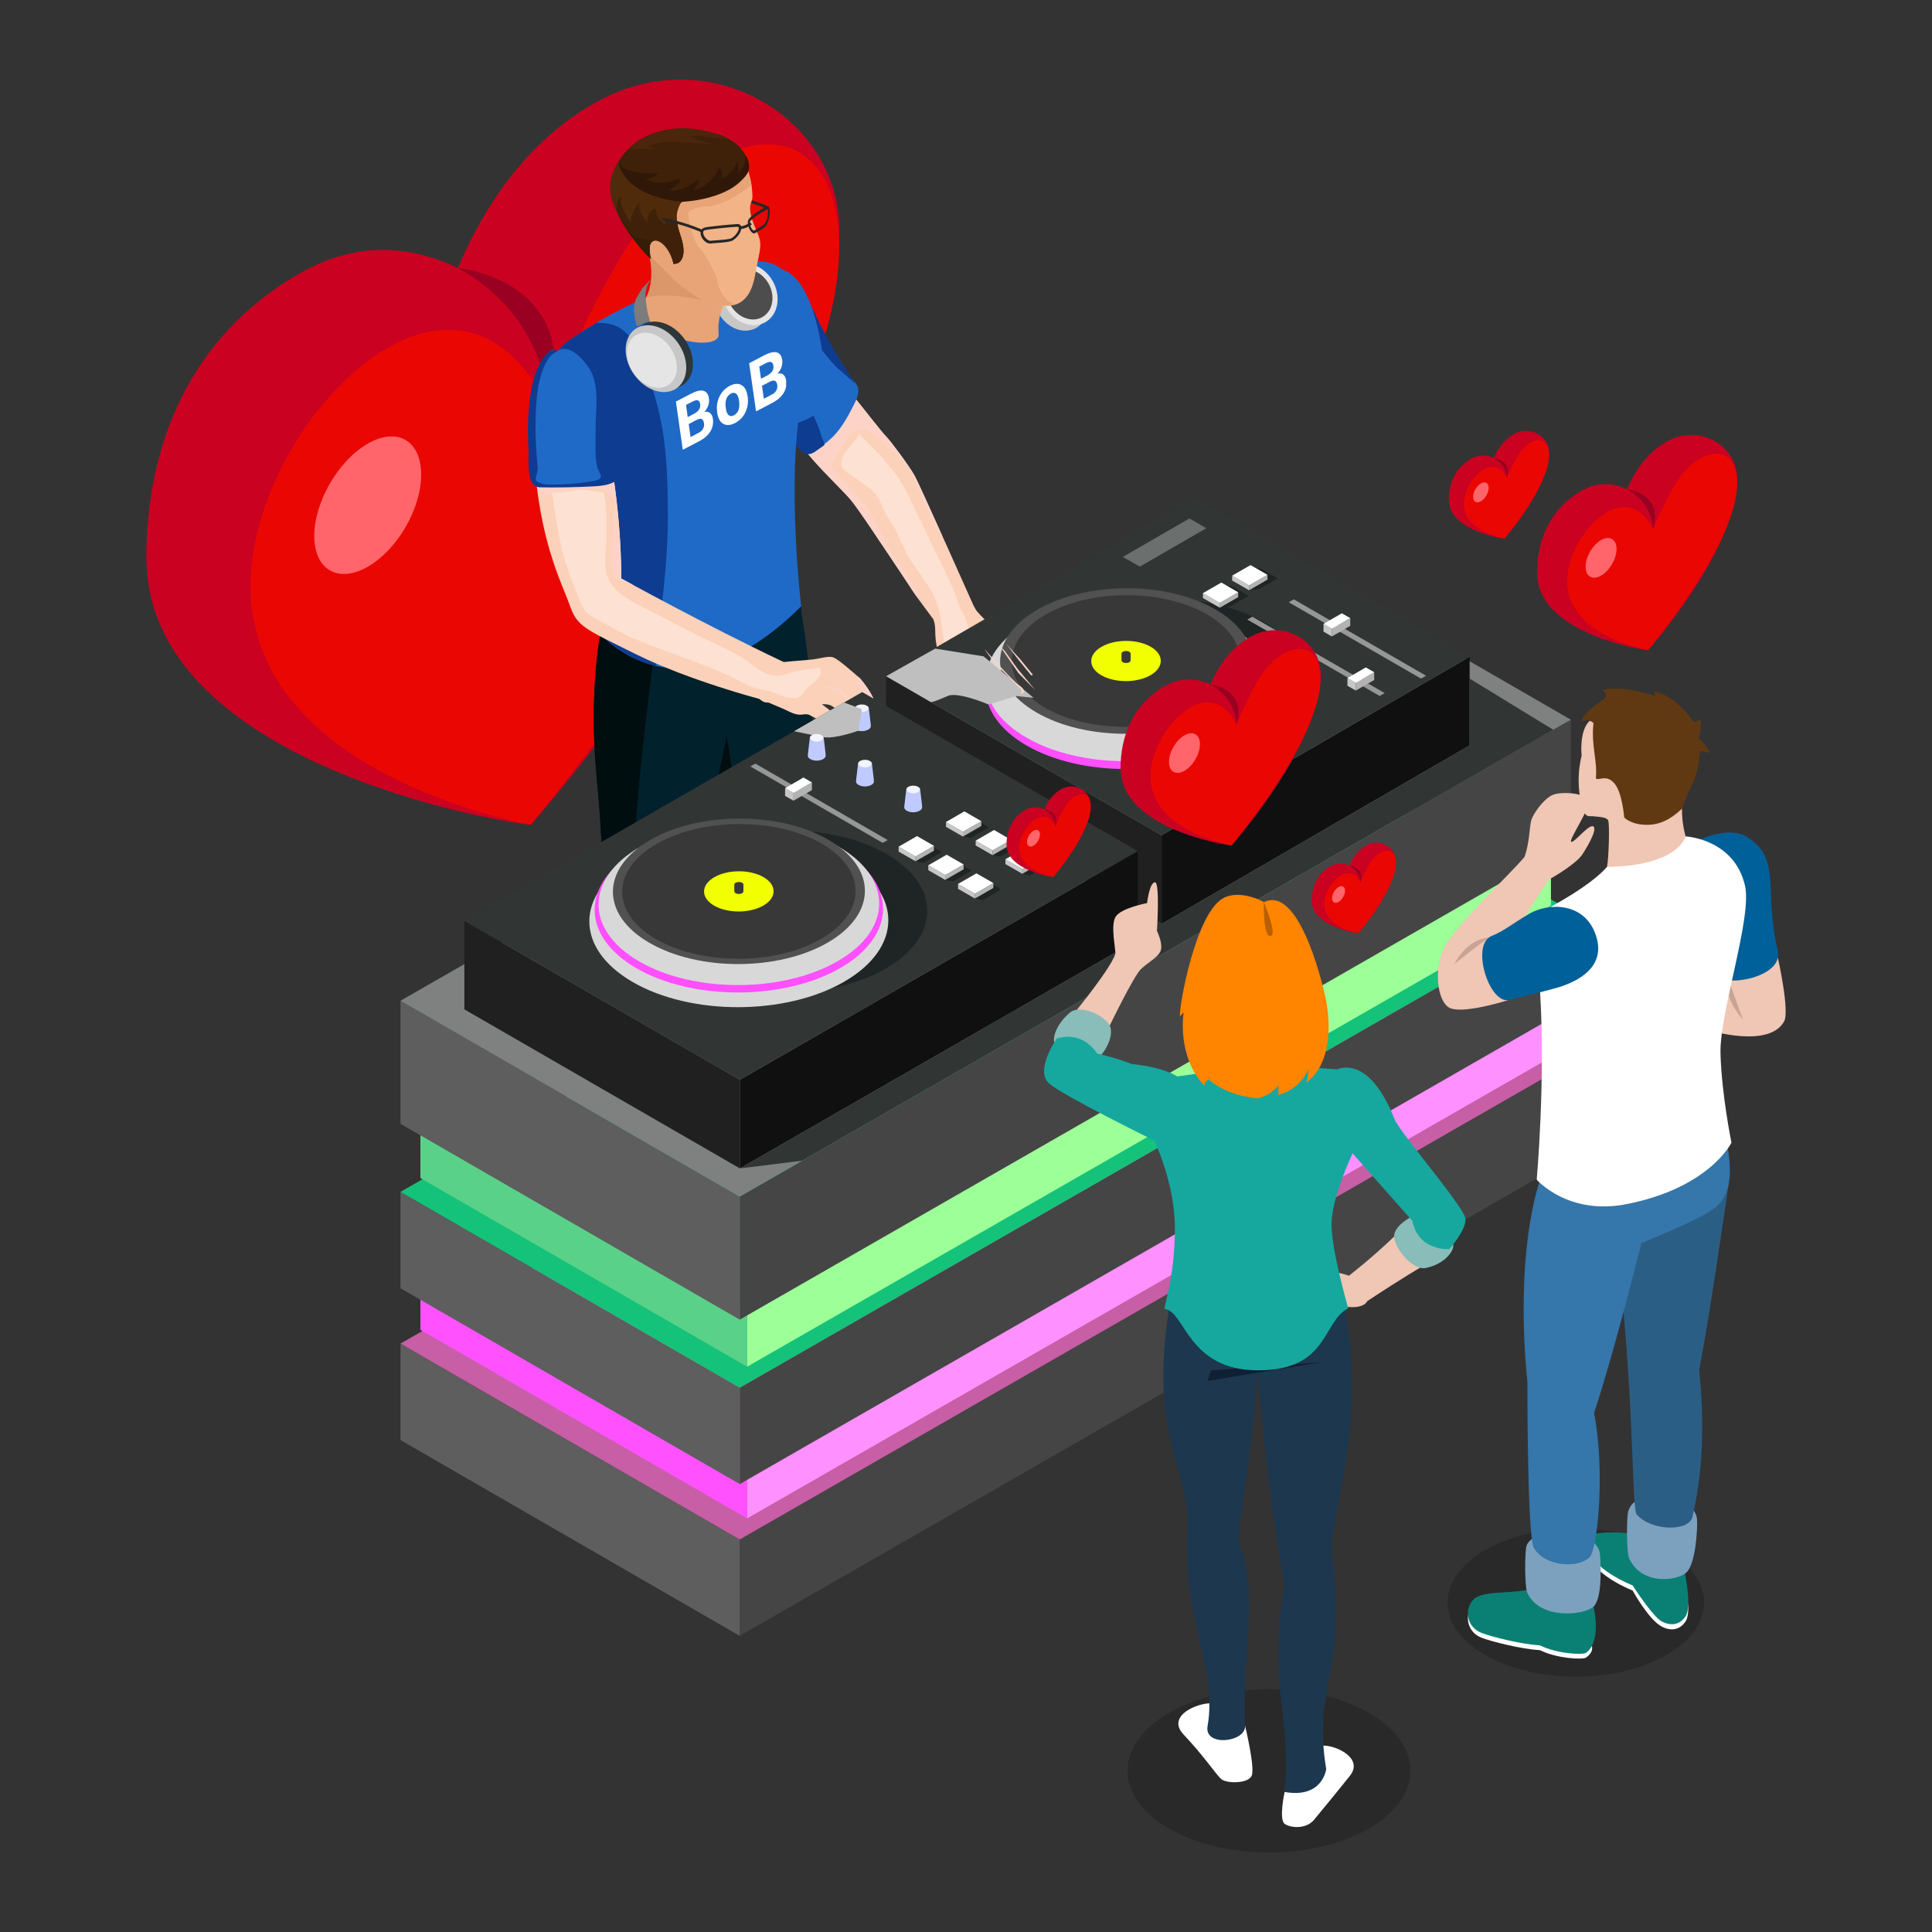 <svg xmlns="http://www.w3.org/2000/svg" xmlns:xlink="http://www.w3.org/1999/xlink" viewBox="0 0 250 250"><rect x="0" y="0" width="250" height="250" fill="#333333" stroke="none"/><defs><clipPath id="clippath"><polygon points="87.48 59.33 87.46 51.95 101.71 43.72 101.73 51.1 87.48 59.33" style="fill: none;"></polygon></clipPath></defs><g style="fill: none; isolation: isolate;"><g id="Layer_1" data-name="Layer 1"><g><g><g><path d="m38.8,35.36c-14.37,8.19-19.86,22.47-19.86,36.76,0,27.29,47.69,34.52,49.77,34.62,2.07-2.5,40.02-45.82,39.9-77.01-.05-14.3-16.39-24.5-30.98-16.77-8.16,4.33-14.39,12.2-18.37,21.72-5.2-2.51-12.47-3.93-20.47.69Z" style="fill: #ca0120;"></path><path d="m50.21,44.99c-9.86,5.68-17.8,19.5-17.8,30.81,0,25.09,37.27,30.98,36.23,30.94-1.04,1.25,40.78-48.4,39.93-75.46-.35-11.32-7.19-15.84-17.05-10.14-6.33,3.66-11.89,10.66-20.59,31.49-5.83-11.81-14.39-11.3-20.72-7.64Z" style="fill: #ea0703;"></path><path d="m70.93,52.63s.18-11.33-11.67-17.96c0,0,16.36,1.59,11.67,17.96Z" style="fill: #990021;"></path></g><path d="m47.57,57.42c-3.82,2.21-6.92,7.57-6.9,11.96.01,4.39,3.13,6.14,6.95,3.94,3.82-2.21,6.9-7.54,6.88-11.93-.01-4.39-3.11-6.18-6.93-3.97Z" style="fill: #ff656b;"></path></g><g><g><path d="m190.35,59.37c-2.08,1.18-2.87,3.25-2.87,5.32,0,3.95,6.9,4.99,7.2,5.01.3-.36,5.79-6.63,5.77-11.14,0-2.07-2.37-3.54-4.48-2.43-1.18.63-2.08,1.76-2.66,3.14-.75-.36-1.8-.57-2.96.1Z" style="fill: #ca0120;"></path><path d="m192,60.76c-1.43.82-2.57,2.82-2.57,4.46,0,3.63,5.39,4.48,5.24,4.47-.15.18,5.9-7,5.78-10.92-.05-1.64-1.04-2.29-2.47-1.47-.92.53-1.72,1.54-2.98,4.56-.84-1.71-2.08-1.63-3-1.11Z" style="fill: #ea0703;"></path><path d="m195,61.87s.03-1.64-1.69-2.6c0,0,2.37.23,1.69,2.6Z" style="fill: #990021;"></path></g><path d="m191.62,62.56c-.55.32-1,1.1-1,1.73,0,.64.45.89,1.01.57.55-.32,1-1.09,1-1.73,0-.64-.45-.89-1-.57Z" style="fill: #ff656b;"></path></g><g><path d="m91.08,147.51s-1.31,5.32,1.52,5.77c2.82.44,3.95-.67,5.89.34,1.94,1.02,10.64,5.19,13.61,3.1,0,0,3.16-1.89,0-4.32-2.29-1.76-6.06-3.34-10.46-4.9h-10.55Z" style="fill: #31393d;"></path><path d="m92.59,153.28c2.82.44,3.95-.67,5.89.34,1.94,1.02,10.64,5.19,13.61,3.1,0,0,1.25-.75,1.39-1.91-2.57,3.28-8.83.17-11.35-1.3-2.66-1.56-4.9-1.53-7.99-1.53-1.82,0-2.83-1.05-3.36-1.91,0,1.43.35,2.98,1.81,3.21Z" style="fill: #262d30;"></path><path d="m112.09,152.41c-2.29-1.76-6.06-3.34-10.46-4.9h-3.46l-3.64,1.44s5.22,1.15,7.6,2.56c2.16,1.29,8.98,4.43,11.25,2.47-.17-.48-.56-1.01-1.29-1.57Z" style="fill: #3a4347;"></path><path d="m77.24,152.84s-.6,5.39.79,6.85c0,0,.6.68.6,2.28s2.27,8.51,8.33,7.1c0,0,4.53-.98,1.02-7.56-3.52-6.58-3.07-7.23-3.07-7.23l-7.67-1.44Z" style="fill: #31393d;"></path><path d="m78.03,159.69s.6.68.6,2.28,2.27,8.51,8.33,7.1c0,0,1.9-.41,2.28-2.48-5.11,4.19-8.86-1.5-9.31-2.71-.47-1.27-.07-3.42-1.37-4.72-1.03-1.03-1.34-3.84-1.42-4.95-.08,1.7-.05,4.5.89,5.48Z" style="fill: #262d30;"></path><path d="m84.91,154.27l-.93-.17-5.13,1.56s-.47,1.62.97,3.05c1.43,1.44,1.82,2.36,2.33,4.4.48,1.92,5.26,5.45,6.89.95-.21-.74-.55-1.58-1.06-2.55-3.52-6.58-3.07-7.23-3.07-7.23Z" style="fill: #3a4347;"></path><path d="m103.18,76.64s3.72,15.73,1.09,34.65c0,0-.55,8.88-2.64,16.59,0,0-1.11,13.68,0,19.64,0,0-2.08,4.37-10.55,0,0,0-1.94-19.34.97-28.88,0,0-2.52-28.22-1.61-36.34,0,0,7.28.06,12.74-5.66Z" style="fill: #01212d;"></path><path d="m91.08,147.51c1.3.67,2.44,1.13,3.46,1.44.07-8.2.31-22.99,1.14-30.43,1.15-10.27-2.55-28.25-2.55-28.25l-2.85-.59c.22,11.4,1.78,28.96,1.78,28.96-2.92,9.53-.97,28.88-.97,28.88Z" style="fill: #000e10;"></path><path d="m77.87,81.02s-1.78,7.87-.67,19.5c0,0,1.5,13.97.4,22.26-1.09,8.29-2.1,24.01,0,31.57,0,0,2.93,5.82,7.51,1.02,0,0,3.05-28.81,4.44-35.06.98-4.42,2.45-16.83,4.98-27.03.22-.9,1.17-2.38,1.8-3,6.28-6.28,7.6-9.4,7.34-11.83,0,0-14.14,6.21-25.8,2.57Z" style="fill: #01212d;"></path><path d="m77.19,100.52s1.5,13.97.4,22.26c-1.09,8.29-2.1,24.01,0,31.57,0,0,.45.88,1.26,1.67-.02-2.08.08-4.41.43-6.57.98-5.97,2.72-26.77,2.72-36.41s2.91-30.34,2.91-30.34l-.28-.57c-2.27-.09-4.56-.43-6.76-1.11,0,0-1.78,7.87-.67,19.5Z" style="fill: #000e10;"></path><g><g><path d="m94.12,25.14c.12.12.23.26.32.41.59.12,1.17.26,1.75.42,1.05.28,2.08.64,3.08,1.06l.14-.32c-1.01-.43-2.06-.79-3.12-1.08-.71-.2-1.44-.36-2.16-.49Z" style="fill: #262626;"></path><g><path d="m105.78,41.52s3.1,7.81,4.8,9.91c1.7,2.1,3.49,4.45,4.06,5.01.57.57,3.07,3.92,3.75,5.17s7.59,16.76,7.59,16.76c0,0-2.08-.01-3.45.73-1.36.74-1.82.95-1.82.95l-2.38-3.22s-6.86-10.47-8.22-12.11c-1.36-1.65-5.92-5.77-6.77-7.82-.85-2.04-1.48-14.42-1.08-15.38.4-.97,3.51,0,3.51,0Z" style="fill: #fcd1b9;"></path><path d="m103.34,56.9c-.26-.63-.51-2.27-.7-4.24.96-1.28,2.05-2.45,3.34-3.38.63-.46,1.59-1.07,2.55-1.43.72,1.5,1.46,2.87,2.04,3.59,1.7,2.1,3.49,4.45,4.06,5.01s3.07,3.92,3.75,5.17c.31.57,1.9,4.07,3.55,7.73-1.26-1.66-2.04-3.67-2.86-5.58-.52-1.21-1.04-2.72-1.92-3.72-.95-1.08-2.15-2.08-3.2-3.1-1.04-1.02-2.41-2.06-3.65-.92-1.07.98-1.9,2.5-2.52,3.8-.08.17-.16.36-.14.55.03.2.17.37.31.52,1.3,1.46,2.6,2.91,3.9,4.37,1.57,1.76,2.26,4.35,3.54,6.33,1.25,1.94,2.95,3.69,3.54,5.93-1.7-2.5-3.41-4.97-5.1-7.49-1.2-1.79-2.35-3.67-3.72-5.33-1.36-1.65-5.92-5.77-6.77-7.82Z" style="fill: #fdd3c7; mix-blend-mode: multiply;"></path><path d="m105.53,41.42c.84,1.45,1.7,2.89,2.58,4.31.65,1.04,1.3,2.08,2,3.09.25.36.69.78.86,1.18.31.77-.16,1.74-.5,2.42-.67,1.31-1.37,2.63-2.35,3.73-.88.99-1.99,1.79-3.21,2.32-.92.4-1.46-1.46-1.74-2.13-.83-1.98-1.43-13.97-1.05-14.91.39-.94,3.4,0,3.4,0Z" style="fill: #1f6ac7;"></path><path d="m102.95,57.52c.28.33.54.68.88.96.15.12.37.17.54.24.2.08.42.05.63-.03.37-.13.68-.39,1-.62.1-.08.72-.46.7-.56-.09-.43-.34-.78-.45-1.19-.37-1.44-1.19-2.82-1.67-4.25-.36-1.08-.69-2.18-.81-3.32-.06-.56-.07-1.13,0-1.69.02-.2.09-.39.1-.58,0-.26-.07-.49,0-.75.04-.14.11-.26.18-.39.26-.48.53-.96.79-1.43.72.47,1.28,1.14,1.84,1.8.6.72,1.13,1.43,1.84,2.05.31.28.64.55.96.83.18.16.36.32.53.48.07.06.45.33.45.4.06.05.12.11.2.1-.08,0-.51-.74-.57-.84-.2-.29-.4-.59-.59-.88-.4-.6-.79-1.21-1.16-1.84-.58-.97-1.08-1.98-1.64-2.96-.47-.83-.9-1.69-1.29-2.57-.06-.14-.13-.27-.22-.4-.34-.54-.87-1.02-1.37-1.36-.19-.13-.41-.25-.64-.26-.44-.02-.8.34-1.06.71-.74,1.06-1.05,2.29-1.32,3.53-.23,1.05-.67,1.61-1.15,2.53-1.14,2.2-1.01,5.18-.08,7.42.76,1.83,2.08,3.37,3.37,4.88Z" style="fill: #0e3c91;"></path><path d="m97.84,42.2l-.03.12c-.1.4-.2.81-.24,1.22-.03.42.01.83.05,1.25.04.36,0,.84.19,1.15.17.27.57.54.82.74.64.51,1.37.93,2.17,1.12.65.15,1.36.07,1.93-.26.45-.26.87-.61,1.31-.89.46-.29.71-.82.96-1.28.26-.49.46-1.05.34-1.6-.08-.38-.3-.72-.56-1.01-.79-.91-1.95-1.48-3.15-1.55-1.02-.06-1.98-.51-3.01-.45-.15,0-.31.04-.41.14-.07.08-.1.19-.13.3-.09.34-.17.67-.26,1.01Z" style="fill: #d65900;"></path><path d="m120.72,80.05s.3.47.3,1.63.21,2.61.81,3.73c.61,1.12,1.5,1.32,1.65,2.06.15.74.4,1.1.61,1.15.21.06,1.31.13,1.44-.83.13-.97-.34-1.65-.42-1.74-.08-.09-.25-.64-.25-.64,0,0,1.59,1.15,2.18,1.84.59.68,1.93,1.4,2.74,1.95.81.55,1.44.85,1.7.87.26.02.66-.21.66-.21,0,0,.95.64,1.59.45.64-.19.23-1,.23-1l-.13-.23s.78-.04.47-.68c-.3-.64-.85-.98-.85-.98,0,0,.79-.13-.04-1.06-.83-.93-1.84-2.35-2.86-3.33-1.02-.98-3.94-3.43-4.35-4.26-.42-.83-.85-1.29-3.01-1.17-2.16.11-2.48,2.46-2.48,2.46Z" style="fill: #fcd1b9;"></path><path d="m121.59,79.33c-.43-2.37-2-4.29-3.35-6.21-1.41-2-1.97-4.31-3.37-6.22-.65-.89-.83-2.03-1.51-2.9-.37-.48-.87-.84-1.36-1.2l-2.38-1.71c-.36-.26-.76-.58-.77-1.03-.06-1.56,1.74-2.58,2.31-3.92,1.83,1.85,3.91,3.85,5.34,6.09.28.44.54.89.76,1.35,1.59,3.29,3.19,6.58,4.78,9.86.64,1.31,1.27,2.63,1.76,4,.18.52.32,1.09.59,1.58.23.41.47.68.62,1.15.39,1.19.61,2.42,1.02,3.59.08.22-1-.07-1.12-.17-.44-.37-.77-.95-1.21-1.35-.13.11-.11.32-.08.49.19,1.08.39,2.15.57,3.23-.19.04-.38-.06-.53-.18-.67-.51-1.05-1.31-1.29-2.11-.45-1.44-.51-2.91-.78-4.37Z" style="fill: #fde1d2;"></path><path d="m99.33,34.71s-9.1-.72-1.17,20.37c0,0,5.16,1.08,8.81-2.66,0,0-.14-18.9-7.63-17.71Z" style="fill: #1f6ac7;"></path><path d="m73.56,44.11c-2.43,1.73-4.09,5.54-.55,13.31,3.54,7.77,7.36,13.12,4.63,24.57,0,0,10.26,12.22,26.03-3.54,0,0-1.91-16.08,0-26.3,0,0,3.13-19.49-6.27-18.26,0,0-13.13,2.59-23.84,10.22Z" style="fill: #1f6ac7;"></path><path d="m73.01,57.42c3.54,7.77,7.36,13.12,4.63,24.57,0,0,2.63,3.13,7.26,4.18,0-3.22,1.52-11.62,1.52-19.19,0-9.27-.58-13.75-3.66-21.12-1.49-3.57-3.33-4.1-5.56-4.1-1.23.73-2.46,1.51-3.65,2.36-2.43,1.73-4.09,5.54-.55,13.31Z" style="fill: #0e3c91;"></path><g><path d="m92.46,38.89c.26,2.12,2.03,3.86,3.94,3.9,1.91.03,3.25-1.66,2.98-3.78-.26-2.12-2.03-3.86-3.94-3.9-1.91-.03-3.25,1.66-2.98,3.78Z" style="fill: #c7c7c7;"></path><path d="m93.39,38.03c.28,2.2,2.11,4.02,4.1,4.05,1.99.03,3.38-1.73,3.1-3.93-.28-2.2-2.11-4.02-4.1-4.05-1.99-.03-3.38,1.73-3.1,3.93Z" style="fill: #e5e5e5;"></path><path d="m94.06,38.04c.22,1.8,1.72,3.27,3.34,3.3,1.62.03,2.75-1.41,2.53-3.2-.22-1.8-1.72-3.27-3.34-3.3-1.62-.03-2.75,1.41-2.53,3.2Z" style="fill: #4d4d4d;"></path></g><g><path d="m94.44,37.92s-1.74,2.47-1.45,5.27c.29,2.77-11.55.28-9.39-4.67.76-1.73,2.12-1.81-.59-8.87l11.43,8.26Z" style="fill: #e8a476;"></path><path d="m93.07,39.32s-6.45-1.76-9.47-.79c0,0,1.27-2.11.34-5.76,0,0-3.65-3.21-2.87-8.96,0,0,.53-5.17,5.66-5.78,0,0-7.26,11.98,6.33,21.29Z" style="fill: #db9669;"></path><path d="m97.35,25.54c.02.81-.93.99.5,4.21.88,1.99.55,2.04-.09,5.58-.36,2.01-1.27,6.28-7.54,3.11,0,0-6.18-4.42-8.03-8.28-1.86-3.86-1.77-7.73,1.32-10.94,0,0,13.62-5.47,13.86,6.31Z" style="fill: #f2b387;"></path><path d="m97.23,23.96s-2.78,2.26-5.26,2.73c0,0-2.92,0-2.92,1.08,0,.47.62,3.47,1.42,4.26.79.79,2.34,3.7,2.34,4.26s.92,3.08,2.45,3.08c0,0-3.83,1.6-9.45-4.64,0,0-4.57-4.56-4.57-5.48s5.66-4.14,7.23-4.81c1.57-.67,8.09-3.21,8.09-3.21,0,0,.61,2.22.68,2.72Z" style="fill: #e8a476; fill-rule: evenodd;"></path><path d="m96.9,21.59c.16,2.19-4.72,3.58-7.95,4.26-1.21.26-2.04,1.29-.86,4.72,1.18,3.44-.84,3.94-.99,3.32-.68-2.8-3.72-4.93-2.88-.41,0,0-6.81-6.31-4.75-11.4,1.35-3.33,5.39-7,13.41-4.71,1.4.4,3.83,1.73,4.01,4.22Z" style="fill: #3f210a;"></path><path d="m88.09,30.57c1.18,3.62-.94,3.62-.94,3.62-.67-3.3-3.84-4.48-2.94-.7,0,0-6.81-6.31-4.75-11.4.61-1.51,1.78-3.08,3.62-4.14-3.98,7.46,3.22,6.86,5.08,8.18-.72.52-.93,1.82-.08,4.45Z" style="fill: #3f210a;"></path><path d="m87.61,28.77s-1.5-1.21-1.5.34c0,0-1.24-.68-1.24-2.14,0,0-1.1.17-1.1,1.71,0,0-1.37-1.17-.99-2.52,0,0-1.18,1.24-1.18,2.61,0,0-1.59-2.05-1.24-3.38,0,0-.59.1-.59,1.86,0,0-2.03-3.13.28-6.31,0,0,.04,4.03,8.12,5.19,0,0-.87,1.37-.56,2.65Z" style="fill: #4f2b0c;"></path><path d="m84.87,31.14s-2.99.04-3.92-1.64c0,0,2.36,3.41,3.27,3.98,0,0-.76-2.35.65-2.35Z" style="fill: #361d07;"></path><path d="m80.05,20.93s.23,4.31,8.12,5.19c0,0,6.64-.18,8.64-3.93,0,0,.42-1.03-.33-2.08,0,0,.01,1.78-1.1,2.28,0,0,.42-1.05,0-1.47,0,0-.62,1.65-2.02,2.19,0,0,.37-.76-.29-1.42,0,0-.84,2.35-3.4,2.95,0,0,.8-.72.8-1.54,0,0-2.16,1.94-3.86,1.49,0,0,1.38-.67,1.38-1.49,0,0-2.79,1.22-4.44,0,0,0,.83.11,1.66-.71,0,0-4.33.46-5.16-1.47Z" style="fill: #301808;"></path><path d="m81.23,19.4s4.72-5.3,13.2-1.35c0,0-3.54-.48-4.75-.48s.97.7,2.09.97c1.13.26-3.3-.19-4.8-.19s-4.14.51-2.29.79c1.86.28-3.14-.06-3.46.26Z" style="fill: #4c260c;"></path></g><path d="m71.45,45.23s4.79,2.15,6.91,11.16c2.12,9.01,2.04,18.47,2.04,18.47,0,0,10.86,6,20.91,10.76,1.09.51.28,3.53-.88,4.73s-2.13.1-2.13.1c0,0-9.13-2.39-16.02-5.8-6.89-3.41-7.59-3.58-8.6-6.45-1.01-2.86-4.01-8.34-4.62-19.85-.61-11.51,2.39-13.12,2.39-13.12Z" style="fill: #fcd1b9;"></path><path d="m74.73,54.81c1.18.01,2.37.27,3.43.78.07.26.14.53.2.8,2.12,9.01,2.04,18.47,2.04,18.47,0,0,.57.31,1.56.85-.6-.21-1.2-.43-1.8-.64-.18-.06-.37-.13-.5-.28-.12-.14-.18-.32-.22-.5-.51-2.07-.24-4.42-.07-6.52.11-1.44.68-3.46-1.01-4.22-1.32-.6-3.22-.25-4.53.22-.38.14-.74.3-1.13.38-1.08.21-2.17-.27-3.16-.75-.2-1.54-.36-3.22-.45-5.05-.04-.76-.06-1.47-.07-2.14.05-.02.1-.05.16-.07,1.77-.78,3.66-1.36,5.58-1.34Z" style="fill: #fdd3c7; mix-blend-mode: multiply;"></path><path d="m71.45,45.23s5.79.67,7.91,9.68c.36,1.53.66,3.07.91,4.63.25,1.55.31,2.5-1.4,3.08-.69.23-1.42.28-2.15.32-2.28.12-4.56.16-6.84.12-1.88-.03-1.43-3.59-1.5-4.88-.61-11.51,3.06-12.94,3.06-12.94Z" style="fill: #0e3c91;"></path><path d="m98.31,90.45s2.84,1.14,3.83,1.64c.99.49,1.5.4,1.88.35.38-.06.67.05.67.05l2.31,1.22s.7.38,1.14.11c.45-.26.63-.46.63-.46,0,0,.1-.43-.18-.57-.28-.14-2.23-1.66-2.23-1.66,0,0,.88-.08,1.34.26.45.34,1.17.68,1.23.92.05.23-.02.37.31.33.33-.05.74-.35.95-.71l.21-.35s.34.06.68.14c.31.05.63.12.71.14.19.03.75.03.75.03,0,0,.68.14.67-.78-.02-.89-1.48-2.88-2.04-3.43-.03-.03-.05-.05-.07-.06-.51-.44-2.59-2.31-3.27-2.55-.68-.25-1.74.2-3.03.3-1.29.1-3.46.3-3.46.3,0,0-6.32,2.17-3.01,4.83Z" style="fill: #fcd1b9;"></path><path d="m105.71,88.73s2.46.47,2.8.69c.34.22,1.87,2.12,1.87,2.12l.68.13-.51-.68s-1.95-1.97-2.17-1.95c-.22.02-2.13-.34-2.68-.32Z" style="fill: #fdd3c7; mix-blend-mode: multiply;"></path><path d="m111.55,89.42c.21.64.5,1.3.33,1.53-.17.23-1.15.29-1.15.29l.34.45c.31.05.63.12.71.14.19.03.75.03.75.03,0,0,.68.14.67-.78-.02-.89-1.48-2.88-2.04-3.43-.1.04-.14.06-.09.07.22.06,0,.59,0,.59,0,0-2.48-1.15-3.1-1.15,0,.03,2.43.93,2.64,1.08.21.15.74.56.94,1.2Z" style="fill: #fdd3c7; mix-blend-mode: multiply;"></path><path d="m89.67,47.09c0,2.3-1.76,3.66-3.92,3.02-2.17-.64-3.92-3.02-3.92-5.32s1.76-3.66,3.92-3.02c2.17.64,3.92,3.02,3.92,5.32Z" style="fill: #2d3638;"></path><path d="m88.8,47.56c0,2.3-1.76,3.66-3.92,3.02-2.17-.63-3.92-3.02-3.92-5.32,0-2.3,1.76-3.66,3.92-3.02,2.17.63,3.92,3.02,3.92,5.32Z" style="fill: #c7c7c7;"></path><path d="m87.59,47.56c0,1.89-1.44,3.01-3.23,2.49-1.78-.52-3.23-2.48-3.23-4.38s1.44-3.01,3.23-2.49c1.78.52,3.23,2.48,3.23,4.38Z" style="fill: #e5e5e5;"></path><path d="m84.07,41.47s0,.07-.03.09c-.07.07-.33.1-.43.14-.13.05-.27.1-.4.16-.15.07-.63.41-.8.31-.08-.05-.11-.4-.14-.49-.18-.75-.33-1.53-.18-2.3.07-.38.18-.71.38-1.03.21-.34.42-.69.64-1.02.07-.1.15-.19.24-.28.18-.19.35-.37.53-.56.12-.13.34-.28.4-.45-.1.31-.36.53-.49.83-.05.13-.09.26-.12.39-.12.47-.2.9-.13,1.38.07.52.13,1.03.22,1.55.05.25.1.49.17.74.05.18.15.34.14.53Z" style="fill: #7c7c7c;"></path><path d="m76.23,47.65c1.47,2.24.8,5.56.84,8.12.02,1.5-.13,3.26.22,4.72.08.32.54.92.45,1.24-.13.48-1.06.51-1.47.59-1.43.27-2.89.33-4.34.38-.84.03-1.73.05-2.44-.4-.05-.03-.11-.07-.14-.13-.12-.25.21-1.07.22-1.39.02-.62-.1-1.29-.14-1.91-.08-1.27-.14-2.55-.13-3.83.02-2.69.15-6.24,1.63-8.59.31-.5.82-.83,1.34-1.11,1.52-.83,3.24,1.22,3.95,2.3Z" style="fill: #1f6ac7;"></path><path d="m78.83,75.11c1.06,2.02,3.69,3.12,5.61,4.1,2.52,1.28,4.99,2.66,7.56,3.83,1.3.6,2.59,1.23,3.84,1.95,1.51.87,3.14,2.72,5,2.45.5-.07.98-.25,1.47-.4,1.11-.33,2.27-.46,3.42-.6.09-.01.18-.02.26.01.16.07.21.27.21.44-.02.51-.36.95-.75,1.28-.38.33-.82.61-1.14,1.01-.21.26-.36.57-.6.79-.36.33-.89.43-1.38.37-.49-.06-.95-.25-1.4-.44-.91-.39-1.88-.58-2.85-.78-.9-.18-1.62-.64-2.45-1.05-2.5-1.25-5.12-2.25-7.74-3.2-1.99-.72-3.98-1.44-5.93-2.27-1.65-.71-3.17-1.66-4.76-2.48-.58-.3-1.17-.63-1.54-1.16-.63-.91-1.03-2.32-1.47-3.35-1.61-3.78-2.23-7.9-2.73-11.96.05.42,3.28-.31,3.62-.31,1,.02,2.02.31,3.05.37.42,2.04.41,3.99.35,6.04-.05,1.81-.49,3.74.35,5.34Z" style="fill: #fde1d2;"></path></g><g><path d="m85.55,28.14c.12.12.23.26.32.41.59.12,1.17.26,1.75.42,1.05.28,2.08.64,3.08,1.06l.14-.32c-1.01-.43-2.06-.79-3.12-1.08-.71-.2-1.44-.36-2.16-.49Z" style="fill: #262626;"></path><path d="m95.82,29.14c-.15-.18-.42-.15-.63-.13-.05,0-.09,0-.14.01-.52.03-1.04.08-1.54.13l-.29.03c-.4.04-1.6.17-1.92.24-.32.07-.53.21-.6.44-.23.67.39,1.42.91,1.61.1.04.2.04.31.04.08,0,.15,0,.22-.02.12-.01.29-.02.49-.04,1.02-.07,1.89-.15,2.19-.34.35-.22.8-.64,1-1.14.05-.13.21-.59,0-.84Zm-.31.74c-.14.34-.46.7-.84.94-.24.15-1.45.24-2.02.28-.2.01-.38.03-.5.04-.14.01-.28.03-.39-.01-.39-.14-.9-.75-.74-1.2.03-.08.13-.14.31-.17h0c.28-.06,1.39-.18,1.88-.23l.29-.03c.52-.05,1.01-.1,1.52-.13.05,0,.1,0,.16-.01.06,0,.13-.01.19-.01.08,0,.15,0,.19.05.07.08.03.31-.04.49Z" style="fill: #262626;"></path><path d="m99.5,26.8c-.13-.2-.31-.09-.42-.02-.02.02-.05.03-.07.04-.28.15-.56.32-.82.49l-.15.09c-.17.11-.33.22-.5.34-.02.01-.75.56-.77.92-.04.75.41,1.45.73,1.54,0,0,0,0,0,0,.12.03.23-.04.31-.09.06-.04.15-.09.25-.15.53-.3,1.01-.59,1.15-.86.2-.4.35-.94.39-1.41.01-.19.03-.66-.11-.88Zm-.13.81c-.04.5-.2.97-.35,1.25-.11.22-.72.56-1.05.75-.11.06-.2.11-.26.15-.06.04-.14.08-.18.07-.19-.05-.54-.57-.51-1.12.04-.11.46-.51.65-.64h0c.16-.12.33-.23.49-.33l.15-.09c.28-.17.54-.34.81-.48.03-.01.06-.03.08-.05.04-.03.12-.07.14-.07h0s.05.27.03.56Z" style="fill: #262626;"></path><path d="m95.79,29.65c.54-.05,1.08-.27,1.5-.61l-.22-.27c-.37.3-.84.49-1.32.53l.03.35Z" style="fill: #262626;"></path></g></g><g style="fill: none; isolation: isolate;"><g style="clip-path: url(#clippath); fill: none;"><g><path d="m90.41,56s-.04.02-.07.04l-.98.52-.24-1.69,1.06-.55c.53-.27.83-.12.92.46.04.25-.01.49-.14.72-.12.2-.3.38-.54.51m-.51-2.52s-.04.02-.06.03l-.86.45-.22-1.57.8-.42c.32-.16.56-.22.72-.18.16.05.27.21.31.49.07.49-.17.89-.7,1.2m-2.44-1.53l.89,6.24,2.17-1.13c.05-.03.1-.05.15-.08.56-.32.98-.71,1.25-1.16.3-.49.41-1.03.33-1.63-.05-.36-.18-.6-.38-.76-.2-.16-.45-.2-.74-.13.23-.24.4-.51.51-.82.1-.3.14-.61.1-.92-.08-.56-.32-.89-.71-1-.39-.11-.93.02-1.61.37l-1.96,1.03" style="fill: #fff;"></path><path d="m95.01,53.72s-.03.02-.04.02c-.28.14-.5.14-.68-.02-.19-.15-.31-.45-.37-.89-.07-.5-.05-.9.07-1.22.11-.3.29-.51.54-.66.01,0,.03-.02.04-.02.27-.14.5-.13.69.02.19.16.31.45.37.89.07.51.05.92-.07,1.22-.11.29-.3.51-.54.65m-.7-3.72c-.35.2-.65.46-.89.78-.27.35-.46.75-.57,1.2-.11.44-.13.89-.06,1.35v.06c.11.74.37,1.23.79,1.46.42.24.93.21,1.53-.1.04-.02.08-.04.12-.07.54-.31.94-.75,1.22-1.33.29-.62.39-1.28.29-1.99l-.05-.31c-.14-.64-.4-1.05-.82-1.25-.41-.2-.89-.15-1.46.14-.04.02-.07.04-.11.06" style="fill: #fff;"></path><path d="m99.91,51.03s-.06.03-.09.05l-.98.52-.24-1.68,1.06-.55c.53-.27.83-.12.92.46.04.25-.01.49-.14.72-.12.2-.29.36-.52.49m-.53-2.5s-.04.02-.06.03l-.86.44-.22-1.57.8-.42c.32-.16.56-.22.72-.18.16.05.27.21.31.49.07.49-.17.89-.7,1.2m-2.44-1.53l.89,6.23,2.17-1.13c.06-.03.12-.06.17-.1.55-.32.96-.7,1.23-1.14.3-.49.41-1.03.33-1.63-.05-.35-.18-.6-.38-.76-.2-.15-.45-.2-.75-.13.24-.24.41-.51.52-.82.1-.31.14-.61.1-.92-.08-.56-.32-.9-.71-1-.39-.11-.93.02-1.61.37l-1.96,1.03" style="fill: #fff;"></path></g></g></g></g><path d="m77.59,149.99s-.19,2.57.53,3.97c.72,1.4.83,3.33,2.35,5.87,1.51,2.54,4.88,4.01,6.62,3.86,1.74-.15,2.91-.49,3.44-1.97.53-1.48-1.32-4.35-1.32-4.35l-2.27-4.47s-.93-5.5-1.43-6.39c-.5-.88-3.08-1.87-4.29-1.75-1.21.11-2.65,1.29-3.03,2.38-.38,1.1-.61,2.84-.61,2.84Z"></path><path d="m98.32,137.01s-.51,3.1-.4,3.86c.11.76-.1.87.19,1.17.29.3,2.15,1.25,3.78,1.59,1.63.34,1.85.85,2.5,1.13,42.36,18.04-63.61,1.63,7.04,4.25,1.02.04,2.23.3,3.1-1.82.87-2.12.72-3.19-.87-4.17-1.59-.98-15.12,2.71-16.07,2.48-.95-.23,7.31-7.74,7.31-7.74l-4.15-2.76-2.43,2.01Z"></path><g><polygon points="95.72 199.21 95.72 211.67 203.27 149.96 203.27 137.49 95.72 199.21" style="fill: #454545;"></polygon><polygon points="51.82 173.86 51.82 186.34 95.72 211.68 95.72 199.21 51.82 173.86" style="fill: #5e5e5e;"></polygon><polygon points="159.38 112.15 51.82 173.86 95.72 199.21 203.27 137.49 159.38 112.15" style="fill: #c75ea6;"></polygon><polygon points="96.68 188.82 96.68 196.48 200.69 136.81 200.69 129.15 96.68 188.82" style="fill: #ff90ff;"></polygon><polygon points="54.4 164.41 54.4 172.08 96.68 196.49 96.68 188.82 54.4 164.41" style="fill: #ff52fe;"></polygon><polygon points="95.72 179.57 95.72 192.04 203.27 130.32 203.27 117.86 95.72 179.57" style="fill: #454545;"></polygon><polygon points="51.82 154.23 51.82 166.7 95.72 192.04 95.72 179.57 51.82 154.23" style="fill: #5e5e5e;"></polygon><polygon points="159.38 92.52 51.82 154.23 95.72 179.57 203.27 117.86 159.38 92.52" style="fill: #15c27a;"></polygon><polygon points="96.68 169.18 96.68 176.85 200.69 117.18 200.69 109.51 96.68 169.18" style="fill: #9cff97;"></polygon><polygon points="54.4 144.77 54.4 152.44 96.68 176.85 96.68 169.18 54.4 144.77" style="fill: #5ad188;"></polygon><polygon points="95.72 154.84 95.72 170.76 203.27 109.04 203.27 93.13 95.72 154.84" style="fill: #454545;"></polygon><polygon points="51.82 129.5 51.82 145.42 95.72 170.76 95.72 154.84 51.82 129.5" style="fill: #5e5e5e;"></polygon><polygon points="51.82 129.5 95.71 154.84 103.81 150.19 200.99 94.43 203.27 93.13 159.37 67.78 51.82 129.5" style="fill: #7e8180;"></polygon><g><polygon points="150.31 108.09 150.31 119.55 190.17 96.45 190.17 84.99 150.31 108.09" style="fill: #101010;"></polygon><polygon points="114.66 87.51 114.66 98.97 150.31 119.55 150.31 108.09 114.66 87.51" style="fill: #202020;"></polygon><polygon points="114.67 87.51 120.44 90.84 150.31 108.09 190.17 84.99 154.52 64.41 114.67 87.51" style="fill: #313635;"></polygon></g></g><g><polygon points="95.74 139.73 95.74 151.19 147.22 121.59 147.22 110.13 95.74 139.73" style="fill: #101010;"></polygon><polygon points="60.09 119.15 60.09 130.61 95.74 151.19 95.74 139.73 60.09 119.15" style="fill: #202020;"></polygon><polygon points="111.57 89.55 60.09 119.15 95.74 139.73 147.22 110.13 111.57 89.55" style="fill: #313635;"></polygon><polygon points="114.86 108.7 97.74 98.81 97.1 99.18 114.22 109.07 114.86 108.7" style="fill: #979797;"></polygon><g><polygon points="102.68 102.61 102.68 103.61 105.06 102.24 105.06 101.24 102.68 102.61" style="fill: #b3b3b3;"></polygon><polygon points="101.59 101.99 101.59 102.99 102.68 103.61 102.68 102.61 101.59 101.99" style="fill: #c7c7c7;"></polygon><polygon points="103.97 100.61 101.59 101.99 102.68 102.61 105.06 101.24 103.97 100.61" style="fill: #fff;"></polygon></g></g><polygon points="163.15 73.57 161.89 73.45 161.63 76.38 162.96 76.21 165.34 74.84 163.15 73.57" style="fill: #1f2524;"></polygon><polygon points="159.37 75.84 158.19 75.84 157.84 78.64 159.18 78.47 161.56 77.1 159.37 75.84" style="fill: #1f2524;"></polygon><polygon points="155.58 78.1 153.2 79.47 155.39 80.74 157.77 79.36 155.58 78.1" style="fill: #424242;"></polygon><path d="m88.95,125.38c7.07,4.08,18.57,4.06,25.68-.05,7.11-4.11,7.15-10.75.08-14.83-7.07-4.08-18.57-4.06-25.68.05-7.11,4.11-7.15,10.75-.08,14.83Z" style="fill: #1f2524;"></path><path d="m81.97,111.28c7.58-4.38,19.83-4.4,27.36-.05,7.53,4.35,7.49,11.42-.09,15.8-7.58,4.38-19.83,4.4-27.36.05-7.53-4.35-7.49-11.42.09-15.8Z" style="fill: #d8d8d8;"></path><path d="m137.9,95.45c7.07,4.08,18.57,4.06,25.68-.05,7.11-4.11,7.15-10.75.08-14.83-7.07-4.08-18.57-4.06-25.68.05-7.11,4.11-7.15,10.75-.08,14.83Z" style="fill: #1f2524;"></path><polygon points="125.82 105.8 123.44 107.18 124.6 108.25 125.62 108.44 128 107.07 125.82 105.8" style="fill: #1f2524;"></polygon><polygon points="119.69 109 117.31 110.37 118.47 111.45 119.5 111.64 121.87 110.26 119.69 109" style="fill: #1f2524;"></polygon><polygon points="129.66 108.21 127.28 109.59 128.44 110.66 129.47 110.85 131.85 109.48 129.66 108.21" style="fill: #1f2524;"></polygon><polygon points="123.53 111.41 121.15 112.78 122.31 113.86 123.34 114.05 125.72 112.67 123.53 111.41" style="fill: #1f2524;"></polygon><polygon points="133.51 110.62 131.13 112 132.29 113.07 133.31 113.26 135.69 111.89 133.51 110.62" style="fill: #1f2524;"></polygon><polygon points="127.38 113.82 125 115.19 126.16 116.27 127.19 116.46 129.56 115.08 127.38 113.82" style="fill: #1f2524;"></polygon><g><path d="m110.38,93.78l.26-2.18c.01-.11.11-.21.3-.28.34-.13.85-.13,1.18,0,.18.07.28.16.3.26h0l.26,2.2h-.02c.07.19.02.41-.23.58-.48.33-1.33.34-1.81,0-.25-.17-.3-.39-.22-.59h-.01Z" style="fill: #bfcbff;"></path><path d="m110.91,91.3c.34-.19.88-.19,1.21,0,.33.19.33.51,0,.7-.34.19-.88.19-1.21,0-.33-.19-.33-.51,0-.7Z" style="fill: #f2f4ff;"></path><path d="m111.06,94.56s-3.02,1.09-4.5.83c-1.48-.26-3.8-.78-3.8-.78l6.45-3.71,2.31.86-.45,2.79Z" style="fill: #bfbfbf; mix-blend-mode: multiply;"></path></g><g><g><path d="m132.83,96.46c7.07,4.08,18.57,4.06,25.68-.05,7.11-4.11,7.15-10.75.08-14.83-7.07-4.08-18.57-4.06-25.68.05-7.11,4.11-7.15,10.75-.08,14.83Z" style="fill: #ff4fff;"></path><path d="m132.83,95.45c7.07,4.08,18.57,4.06,25.68-.05,7.11-4.11,7.15-10.75.08-14.83-7.07-4.08-18.57-4.06-25.68.05-7.11,4.11-7.15,10.75-.08,14.83Z" style="fill: #d8d8d8;"></path><path d="m134.22,78.9c6.39-3.69,16.71-3.71,23.06-.04,6.35,3.66,6.31,9.62-.07,13.31-6.39,3.69-16.71,3.71-23.06.04-6.35-3.66-6.31-9.62.07-13.31Z" style="fill: #515151;"></path><path d="m135.3,79.53c5.78-3.34,15.13-3.35,20.87-.04,5.75,3.32,5.72,8.71-.07,12.05-5.78,3.34-15.13,3.35-20.87.04-5.75-3.32-5.72-8.71.07-12.05Z" style="fill: #383838;"></path><path d="m114.67,87.51l5.77,3.33c.31.08,2.24-.83,2.44-.87,1.58-.3,5.03,1.19,5.03,1.19l3.58-1.1,2.26.24-6.48-5.37-6.26-1-6.34,3.57Z" style="fill: #bfbfbf; mix-blend-mode: multiply;"></path><path d="m142.53,83.7c1.76-1.02,4.62-1.02,6.37-.01,1.75,1.01,1.74,2.66-.02,3.68-1.76,1.02-4.62,1.02-6.37.01-1.75-1.01-1.74-2.66.02-3.68Z" style="fill: #f1ff00;"></path></g><path d="m145.12,85.41v-.81c0-.09.04-.19.17-.26.23-.13.61-.14.84,0,.12.07.17.16.17.24h0v.83h-.01c.02.1-.03.2-.16.28-.23.13-.61.14-.84,0-.13-.08-.18-.18-.16-.28h0Z" style="fill: #383838;"></path></g><polygon points="133.45 87.41 131.76 85.34 130.21 83.32 132.06 85.36 133.66 87.32 133.45 87.41" style="fill: #fdd3c7; mix-blend-mode: multiply;"></polygon><polygon points="129.4 83.63 131.79 87.1 133.96 89.3 131.68 86.55 129.97 84.17 129.4 83.63" style="fill: #fdd3c7; mix-blend-mode: multiply;"></polygon><path d="m127.36,83.95s1.12,1.65,1.83,2.33c.71.68,3.02,3.02,3.02,3.02l-.07.55.19-.12s.52-.4-.41-1.02c-.93-.62-4.29-4.47-4.57-4.76Z" style="fill: #fdd3c7; mix-blend-mode: multiply;"></path><g><polygon points="179.17 89.68 162.05 79.8 161.4 80.17 178.53 90.06 179.17 89.68" style="fill: #979797;"></polygon><g><polygon points="175.44 88.37 175.44 89.36 177.82 87.99 177.82 86.99 175.44 88.37" style="fill: #b3b3b3;"></polygon><polygon points="174.36 87.74 174.36 88.74 175.44 89.36 175.44 88.37 174.36 87.74" style="fill: #c7c7c7;"></polygon><polygon points="176.74 86.36 174.36 87.74 175.44 88.37 177.82 86.99 176.74 86.36" style="fill: #fff;"></polygon></g></g><g><polygon points="184.53 87.44 167.41 77.55 166.76 77.93 183.88 87.81 184.53 87.44" style="fill: #979797;"></polygon><g><polygon points="172.34 81.36 172.34 82.36 174.72 80.98 174.72 79.98 172.34 81.36" style="fill: #b3b3b3;"></polygon><polygon points="171.26 80.73 171.26 81.73 172.34 82.36 172.34 81.36 171.26 80.73" style="fill: #c7c7c7;"></polygon><polygon points="173.63 79.36 171.26 80.73 172.34 81.36 174.72 79.98 173.63 79.36" style="fill: #fff;"></polygon></g></g><path d="m82.45,110.06c7.31-4.22,19.13-4.24,26.39-.05,7.26,4.19,7.23,11.02-.08,15.24-7.31,4.22-19.13,4.24-26.39.05-7.26-4.19-7.23-11.02.08-15.24Z" style="fill: #ff4fff;"></path><path d="m82.73,124.42c7.07,4.08,18.57,4.06,25.68-.05,7.11-4.11,7.15-10.75.08-14.83-7.07-4.08-18.57-4.06-25.68.05-7.11,4.11-7.15,10.75-.08,14.83Z" style="fill: #d8d8d8;"></path><path d="m84.12,108.7c6.39-3.69,16.71-3.71,23.06-.04,6.35,3.66,6.31,9.62-.07,13.31-6.39,3.69-16.71,3.71-23.06.04-6.35-3.66-6.31-9.62.07-13.31Z" style="fill: #515151;"></path><path d="m84.97,109.2c5.91-3.41,15.47-3.43,21.35-.04,5.88,3.39,5.85,8.91-.07,12.33-5.91,3.41-15.47,3.43-21.35.04-5.88-3.39-5.85-8.91.07-12.33Z" style="fill: #383838;"></path><path d="m92.43,113.51c1.76-1.02,4.62-1.02,6.37-.01,1.75,1.01,1.74,2.66-.02,3.68-1.76,1.02-4.62,1.02-6.37.01-1.75-1.01-1.74-2.66.02-3.68Z" style="fill: #f1ff00;"></path><path d="m95.02,115.3v-.81c0-.09.04-.19.17-.26.23-.13.61-.14.84,0,.12.07.17.16.17.24h0v.83h-.01c.02.1-.03.2-.16.28-.23.13-.61.14-.84,0-.13-.08-.18-.18-.16-.28h0Z" style="fill: #383838;"></path><polygon points="161.63 75.75 161.63 76.38 164.01 75 164.01 74.38 161.63 75.75" style="fill: #b3b3b3;"></polygon><polygon points="159.44 74.49 159.44 75.12 161.63 76.38 161.63 75.75 159.44 74.49" style="fill: #c7c7c7;"></polygon><polygon points="161.82 73.12 159.44 74.49 161.63 75.75 164.01 74.38 161.82 73.12" style="fill: #fff;"></polygon><polygon points="157.84 78.02 157.84 78.64 160.22 77.27 160.22 76.64 157.84 78.02" style="fill: #b3b3b3;"></polygon><polygon points="155.66 76.75 155.66 77.38 157.84 78.64 157.84 78.02 155.66 76.75" style="fill: #c7c7c7;"></polygon><polygon points="158.04 75.38 155.66 76.75 157.84 78.02 160.22 76.64 158.04 75.38" style="fill: #fff;"></polygon><polygon points="153.91 67.09 145.3 72.06 147.49 73.32 156.1 68.35 153.91 67.09" style="fill: #6b6f6e;"></polygon><path d="m104.54,97.6l.26-2.18c.01-.11.11-.21.3-.28.34-.13.85-.13,1.18,0,.18.07.28.16.3.26h0l.26,2.2h-.02c.07.2.02.41-.23.58-.48.33-1.33.33-1.81,0-.25-.17-.3-.39-.22-.59h-.01Z" style="fill: #bfcbff;"></path><path d="m105.07,95.12c.34-.19.88-.19,1.21,0,.33.19.33.51,0,.7-.34.19-.88.19-1.21,0-.33-.19-.33-.51,0-.7Z" style="fill: #f2f4ff;"></path><path d="m110.78,100.94l.26-2.18c.01-.1.11-.21.3-.28.34-.13.84-.13,1.18,0,.18.07.28.16.3.26h0l.26,2.2h-.02c.07.2.02.41-.23.58-.48.33-1.33.33-1.81,0-.25-.17-.3-.39-.22-.59h-.01Z" style="fill: #bfcbff;"></path><path d="m111.32,98.46c.34-.19.88-.19,1.21,0,.33.19.33.51,0,.7-.34.19-.88.19-1.21,0-.33-.19-.33-.51,0-.7Z" style="fill: #f2f4ff;"></path><path d="m117.02,104.28l.26-2.18c.01-.1.11-.21.3-.28.34-.13.84-.13,1.18,0,.18.07.28.16.3.26h0l.26,2.2h-.02c.07.19.02.41-.23.58-.48.33-1.33.34-1.81,0-.25-.17-.3-.39-.22-.59h-.01Z" style="fill: #bfcbff;"></path><path d="m117.56,101.81c.34-.19.88-.2,1.21,0,.33.19.33.51,0,.7s-.88.19-1.21,0c-.33-.19-.33-.51,0-.7Z" style="fill: #f2f4ff;"></path><polygon points="124.6 107.63 124.6 108.25 126.98 106.88 126.98 106.26 124.6 107.63" style="fill: #b3b3b3;"></polygon><polygon points="122.41 106.37 122.41 106.99 124.6 108.25 124.6 107.63 122.41 106.37" style="fill: #c7c7c7;"></polygon><polygon points="124.79 104.99 122.41 106.37 124.6 107.63 126.98 106.26 124.79 104.99" style="fill: #fff;"></polygon><polygon points="118.47 110.82 118.47 111.45 120.85 110.08 120.85 109.45 118.47 110.82" style="fill: #b3b3b3;"></polygon><polygon points="116.28 109.56 116.28 110.19 118.47 111.45 118.47 110.82 116.28 109.56" style="fill: #c7c7c7;"></polygon><polygon points="118.66 108.19 116.28 109.56 118.47 110.82 120.85 109.45 118.66 108.19" style="fill: #fff;"></polygon><polygon points="128.44 110.04 128.44 110.66 130.82 109.29 130.82 108.67 128.44 110.04" style="fill: #b3b3b3;"></polygon><polygon points="126.25 108.78 126.25 109.4 128.44 110.66 128.44 110.04 126.25 108.78" style="fill: #c7c7c7;"></polygon><polygon points="128.63 107.4 126.25 108.78 128.44 110.04 130.82 108.67 128.63 107.4" style="fill: #fff;"></polygon><polygon points="122.31 113.23 122.31 113.86 124.69 112.49 124.69 111.86 122.31 113.23" style="fill: #b3b3b3;"></polygon><polygon points="120.12 111.97 120.12 112.6 122.31 113.86 122.31 113.23 120.12 111.97" style="fill: #c7c7c7;"></polygon><polygon points="122.5 110.6 120.12 111.97 122.31 113.23 124.69 111.86 122.5 110.6" style="fill: #fff;"></polygon><polygon points="132.29 112.45 132.29 113.07 134.67 111.7 134.67 111.08 132.29 112.45" style="fill: #b3b3b3;"></polygon><polygon points="130.1 111.19 130.1 111.81 132.29 113.07 132.29 112.45 130.1 111.19" style="fill: #c7c7c7;"></polygon><polygon points="132.48 109.81 130.1 111.19 132.29 112.45 134.67 111.08 132.48 109.81" style="fill: #fff;"></polygon><polygon points="126.16 115.64 126.16 116.27 128.54 114.9 128.54 114.27 126.16 115.64" style="fill: #b3b3b3;"></polygon><polygon points="123.97 114.38 123.97 115.01 126.16 116.27 126.16 115.64 123.97 114.38" style="fill: #c7c7c7;"></polygon><polygon points="126.35 113.01 123.97 114.38 126.16 115.64 128.54 114.27 126.35 113.01" style="fill: #fff;"></polygon><polygon points="95.74 151.19 103.81 150.19 200.99 94.43 190.17 87.81 190.17 96.45 150.31 119.55 147.22 117.77 147.22 121.59 95.74 151.19" style="fill: #313635;"></polygon></g><g><path d="m177.15,236.61c-7.15,4.13-18.74,4.13-25.89,0-7.15-4.13-7.15-10.82,0-14.95,7.15-4.13,18.74-4.13,25.89,0,7.15,4.13,7.15,10.82,0,14.95Z" style="fill: #121214; opacity: .3;"></path><path d="m157.17,220.46c-1.55-.4-6.47,1.39-4.02,3.98,2.69,2.85,4.18,5.15,4.86,5.76.67.61,3.52.63,3.96-.43.45-1.06-.85-6.42-.85-6.42,0,0-3.03-2.66-3.95-2.89Z" style="fill: #fff;"></path><path d="m171.26,225.88c1.73,0,5.17,1.65,3.44,3.88-.58.74-3.65,4.52-4.67,5.73-1.02,1.21-2.97,1.07-3.78.53-.81-.54-.02-4.14-.02-4.14,0,0,4.11-5.9,5.03-6Z" style="fill: #fff;"></path><path d="m151.24,169.54c-2.57,17.07,2.82,20.17,2.42,28.86-.72,10.42,3.91,17.65,2.6,24.95-.49,2.73,4.93,2.11,4.85,0-.38-10.8,1.91-16.8-.9-24.16.26-2.21,2.13-14.73,2.6-21.87.74,12.39,3.05,26.18,3.41,27.71-2.27,13.05.97,16.82,0,26.85,4.94.88,5.39-2.96,5.39-2.96-1.8-10.98,2.78-12.33.77-27.39-.34-6.56,4.51-15.99,1.68-31.98-.81-1.65-22.36-1.72-22.84,0Z" style="fill: #1d374e;"></path><polygon points="156.71 177.32 170.94 176.27 156.25 178.7 156.71 177.32" style="fill: #0f2034;"></polygon><path d="m180.4,160.01c-2.96,2.85-5.85,5.07-5.85,5.07,0,0-1.35-.51-2-.38-.65.14,1.01,4.29,1.01,4.29,0,0,2.7.63,3.37-.63,4.67-3.09,7.3-4.6,7.3-4.6l-1.35-2.42s-2.08-1.26-2.48-1.32Z" style="fill: #f0c6b4;"></path><path d="m172.99,138.38l-3.1-.23-14.15.64s-2.93.48-3.84.54c-3.5.23-2.54,8.26-2.54,8.26,0,0,2.67,5.48,2.67,11.27s-1.15,9.16-1.35,10.51c2.69.27,2.96,7.95,12.12,7.95s8.29-6.33,11.65-8.02c-.16-.69-2.15-7.48-2.15-10.91s2.72-9.14,2.72-9.14l-2.04-10.87Z" style="fill: #16a89f;"></path><path d="m163.54,116.73c-.76-.45-3.23-1.48-5.12-.58-3.68,1.75-5.87,14.11-5.74,15.36.31-.36.48-.49.48-.49,0,0-.94,5.66,2.7,9.48.02-.63.56-.83.56-.83,0,0,1.92,2.05,6.31,2.45,1.87-.42,2.65-1.62,2.65-1.62,0,0,.16.72-.03,1.22,3.1-.84,3.94-3.38,3.94-3.38,0,0,.03.67-.24,1.73,4.32-3.21,2.48-10.93,2.48-10.93,0,0-3.1-14.82-7.99-12.4Z" style="fill: #ff8400;"></path><path d="m164.4,121.13c-.98.14-.87-4.4-.87-4.4,0,0,1.84,4.27.87,4.4Z" style="fill: #ba6000;"></path><path d="m182.76,157.38c-.92.5-2.03,1.24-2.32,2.26-.4,1.41,2.26,4.81,4.04,4.44,2.14-.44,3.4-1.79,3.57-2.76.03-2.32-2.79-5.29-5.29-3.94Z" style="fill: #88bdb9;"></path><path d="m172.99,138.38c.3-.1,4.15-1.93,7.48,6.47.67,1.71,9.06,11.39,9.16,12.87.1,1.48-2.09,3.91-2.09,3.91,0,0-3.97.34-4.78-3.64-.56-.64-7.72-8.73-7.72-8.73,0,0-3.5-5.93-2.04-10.87Z" style="fill: #16a89f;"></path><path d="m143.6,132.71s3.06-6.35,4.03-7.3c.97-.95,2.43-1.61,2.61-2.57.18-.96-.53-2.38-.53-2.38,0,0,.4-6.29-.25-6.29-.72,0-1.03,2.69-1.03,2.69,0,0-3.35.63-4.06,1.75-.72,1.12.04,4.33-.05,4.82-.49,1.73-4.95,7.21-4.95,7.21l1.54,2.06h2.7Z" style="fill: #f0c6b4;"></path><path d="m142.84,136.07c.57-.87,1.1-2.02.87-3.05-.32-1.44-3.86-3.17-5.25-2-1.67,1.41-2.32,3.12-2,4.06,1.08,2.06,4.83,3.36,6.38.99Z" style="fill: #88bdb9;"></path><path d="m152.32,139.29s-1.49-1.14-5.94-1.62c-1.62-.7-4.41-1.34-4.41-1.34,0,0-1.75-3.03-5.24-1.94-.25.4-2.83,4.22-.94,5.84,1.89,1.62,13.58,7.36,13.58,7.36l2.63-4.04.32-4.26Z" style="fill: #16a89f;"></path></g><g><path d="m215.65,214.15c-6.48,3.74-17,3.74-23.48,0-6.48-3.74-6.48-9.81,0-13.56,6.48-3.74,16.99-3.74,23.48,0,6.48,3.74,6.48,9.81,0,13.56Z" style="fill: #121214; opacity: .3;"></path><path d="m205.87,199.3c-.94.49-.63,1.41-.31,2.11,1.21,2.69,5.7,4.4,5.7,4.4,0,0,2.12,3.87,3.83,4.7,1.36.67,2.37.24,3-.66.32-.46.4-1.3.37-2.23-2.31-.2-8.21-3.91-12.59-8.33Z" style="fill: #fff;"></path><path d="m211.3,198.55c-1.03-.32-4.49-.4-5.43.09-.94.49-.63,1.4-.31,2.11,1.21,2.69,5.7,4.4,5.7,4.4,0,0,2.63,4.12,3.83,4.7,1.37.66,2.37.24,3-.66.94-1.35-.18-6.15-.18-6.15,0,0-6.96-4.75-6.6-4.49Z" style="fill: #0a8074;"></path><path d="m212.51,194.06s-1.21-.18-1.8,1.44c-.25.69-.24,5.35.09,6.11,1.56,3.57,6.27,2.99,7.45,1.84,1.18-1.14,1.44-5.76,1.34-6.9-.07-.81-.7-1.42-.7-1.42l-6.4-1.07Z" style="fill: #7ca1bf;"></path><path d="m211.79,195.98c1.92,2.17,6.79,2.25,7.23.27.85-3.79,1.8-9.74.85-19.01,1.26-6.11,3.86-24.33,3.86-24.33,0,0-14.1,6.01-14.57,8.06,2.42,20.04,1.93,34.22,2.63,35.01Z" style="fill: #2b5e85;"></path><path d="m190.95,207.37c-1.35.84-1.58,3.67.84,4.58,1.16.44,4.92,1.42,7.48,1.58,2.16,1.08,5.53,1.26,5.96.96,2.09-1.47-.6-3.1-.6-3.1,0,0-11.77-.67-13.69-4.02Z" style="fill: #fff;"></path><path d="m197.53,205.76c-2.68.45-5.24.14-6.58.99s-1.58,3.67.84,4.58c1.16.44,4.92,1.42,7.48,1.58,2.16,1.08,5.53,1.27,5.96.96,2.09-1.46.97-5.98.97-5.98,0,0-6-2.58-8.67-2.13Z" style="fill: #0a8074;"></path><path d="m198.56,198.95s-.72.32-1,.99c-.28.67-.28,5.37.06,6.13,1.56,3.57,7.41,2.96,8.59,1.82,1.18-1.14.92-5.62.83-6.77-.07-.81-.7-1.42-.7-1.42l-7.77-.76Z" style="fill: #7ca1bf;"></path><path d="m199.4,152.25c-3.64,11.12-1.75,26.54-1.75,26.54,0,0-.05,19.96.83,21.51,1.33,2.34,5.58,2.75,7.21,1.21,1.05-1,2.04-11.3.58-18.68,2.63-7.88,6.13-22,6.13-22,0,0,7.98-3.12,9.73-4.71,1.94-1.76,2.02-4.7,1.29-8.4-.57-1.22-23.02,2.04-24.03,4.53Z" style="fill: #3576ab;"></path><path d="m230.06,123.96s1.55,6.87.8,8.22c-1.95,3.5-9.59,1.17-9.59,1.17l.43-7.97,8.36-1.41Z" style="fill: #f0c6b4;"></path><path d="m223.49,126.23c.75,2.18,2.05,5.72,2.05,5.72,0,0-2.7-2.89-2.05-5.72Z" style="fill: #c7a496;"></path><path d="m220.03,108.6s3.72-1.7,5.91-.37c4.71,2.86,2.22,6.7,4.1,14.81.82,3.51-7.3,4.82-7.55,3.05-.25-1.77-2.47-17.49-2.47-17.49Z" style="fill: #006099;"></path><path d="m205.96,105.61c1.28.11,1.93.16,2.13.54.2.38.11,4.58-.14,6.02.09.41,2.31,1.95,6.76.11,4.45-1.84,3.41-4.05,3.41-4.05,0,0-.51-1.65-.47-3.59-.76-.7-3.86-2.13-3.86-2.13l-5.51.27-1.96.97s-.75,1.77-.36,1.86Z" style="fill: #f0c6b4;"></path><path d="m200.68,117.34c4.38-2.41,6.4-4.16,7.27-5.17,9.27-.11,10.17-3.94,10.17-3.94,0,0,6.27.3,7.68,6.36.96,4.11-3.3,16.41-3.17,21.71.14,5.3,1.42,11.56,1.42,11.56,0,0-2.82,5.85-13.61,7.96-7.55,1.48-11.59-3.17-11.59-3.17,0,0,1.14-12.66.44-24.26-.31-1.94.1-8.84,1.38-11.05Z" style="fill: #fff;"></path><path d="m197.29,110.86c-1.8,2.22-9.62,9.43-10.69,12.39-1.08,2.96-.44,6.7,1.15,7.24,1.98.67,7.39-1.07,7.39-1.07l2.16-10.83,3.09-4.74-.79-2.99s-1.18-.67-2.31,0Z" style="fill: #f0c6b4;"></path><path d="m192.62,121.34c-1.86,1.35-4.44,3.4-4.44,3.4,0,0,1.55-3.19,4.44-3.4Z" style="fill: #c7a496;"></path><path d="m205.71,93.27c-1.41,1.29-1.05,4.53-1.05,4.53,0,0-1.06,3.68.34,7.31.54,1.41,3.11-.53,3.11-.53,0,0,1.56.56,2.14-.88,1.02-1.4,2.04-2.81,2.04-2.81l-2.72-8.89s-3.4.94-3.86,1.27Z" style="fill: #f0c6b4;"></path><path d="m206.2,93.55c-.34,2.87.54,4.94.3,7.16.39.38,1.29-.56,2.36.61,1.07,1.17,1.31,4.46,1.31,4.46,0,0,.9,1,3.1.95,2.2-.04,3.69-1.46,4.38-2.09,1.26-3.64,1.93-3.14,2.32-7.43,0,0,.75.04,1.27.2-.25-.85-1.44-1.89-1.44-1.89,0,0,.47-1.06.2-2.53-.36.5-.84.45-.84.45,0,0-2.12-3.33-5.09-3.98.05.38.16.65.16.65,0,0-4.07-1.53-6.89-.82.81.57.3,1.11.3,1.11,0,0-3,1.93-3,3,.6-.37,1.17-.17,1.55.15Z" style="fill: #603913;"></path><path d="m197.33,110.71c.58-1.74.58-3.59.79-4.47.2-.87,1.58-2.81,2.73-3.35,1.15-.54,4.52-.28,4.71.76.19,1.04-2.56,4.97-2.26,5.27.31.29,2.34-2.4,2.9-1.97.56.44-1.11,3.14-1.55,3.76-.44.62-1.93,1.81-4.27,3.14-.95-.03-3.61-1.49-3.05-3.14Z" style="fill: #f0c6b4;"></path><path d="m206.54,121.13c-1.44-4.49-6.23-4.32-8.67-2.88-2.44,1.44-3.14,2.16-4.89,2.88-2.7,1.12-.28,8.91,2.33,8.26,2.61-.65,3.95-.97,5.93-1.51,1.98-.54,6.74-2.26,5.3-6.75Z" style="fill: #006099;"></path></g><g><g><path d="m204.63,63.51c-4.15,2.36-5.73,6.49-5.73,10.62,0,7.88,13.77,9.97,14.37,10,.6-.72,11.56-13.23,11.52-22.24-.02-4.13-4.73-7.08-8.95-4.84-2.36,1.25-4.16,3.52-5.3,6.27-1.5-.72-3.6-1.14-5.91.2Z" style="fill: #ca0120;"></path><path d="m207.93,66.3c-2.85,1.64-5.14,5.63-5.14,8.9,0,7.24,10.76,8.95,10.46,8.93-.3.36,11.78-13.98,11.53-21.79-.1-3.27-2.08-4.57-4.92-2.93-1.83,1.06-3.43,3.08-5.95,9.09-1.68-3.41-4.15-3.26-5.98-2.21Z" style="fill: #ea0703;"></path><path d="m213.91,68.5s.05-3.27-3.37-5.19c0,0,4.72.46,3.37,5.19Z" style="fill: #990021;"></path></g><path d="m207.17,69.89c-1.1.64-2,2.19-1.99,3.45,0,1.27.9,1.77,2.01,1.14,1.1-.64,1.99-2.18,1.99-3.44,0-1.27-.9-1.78-2-1.15Z" style="fill: #ff656b;"></path></g><g><g><path d="m150.73,88.78c-4.15,2.36-5.73,6.49-5.73,10.62,0,7.88,13.77,9.97,14.37,10,.6-.72,11.56-13.23,11.52-22.24-.02-4.13-4.73-7.08-8.95-4.84-2.36,1.25-4.16,3.52-5.3,6.27-1.5-.72-3.6-1.14-5.91.2Z" style="fill: #ca0120;"></path><path d="m154.02,91.56c-2.85,1.64-5.14,5.63-5.14,8.9,0,7.24,10.76,8.95,10.46,8.93-.3.36,11.78-13.98,11.53-21.79-.1-3.27-2.08-4.57-4.92-2.93-1.83,1.06-3.43,3.08-5.95,9.09-1.68-3.41-4.15-3.26-5.98-2.21Z" style="fill: #ea0703;"></path><path d="m160.01,93.76s.05-3.27-3.37-5.19c0,0,4.72.46,3.37,5.19Z" style="fill: #990021;"></path></g><path d="m153.26,95.15c-1.1.64-2,2.19-1.99,3.45,0,1.27.9,1.77,2.01,1.14,1.1-.64,1.99-2.18,1.99-3.44,0-1.27-.9-1.78-2-1.15Z" style="fill: #ff656b;"></path></g><g><g><path d="m172.14,112.1c-1.74.99-2.41,2.73-2.41,4.46,0,3.31,5.79,4.19,6.04,4.2.25-.3,4.86-5.56,4.84-9.35,0-1.74-1.99-2.97-3.76-2.04-.99.53-1.75,1.48-2.23,2.64-.63-.3-1.51-.48-2.48.08Z" style="fill: #ca0120;"></path><path d="m173.53,113.27c-1.2.69-2.16,2.37-2.16,3.74,0,3.04,4.52,3.76,4.4,3.75-.13.15,4.95-5.87,4.85-9.16-.04-1.37-.87-1.92-2.07-1.23-.77.44-1.44,1.29-2.5,3.82-.71-1.43-1.75-1.37-2.51-.93Z" style="fill: #ea0703;"></path><path d="m176.04,114.19s.02-1.37-1.42-2.18c0,0,1.99.19,1.42,2.18Z" style="fill: #990021;"></path></g><path d="m173.21,114.78c-.46.27-.84.92-.84,1.45,0,.53.38.75.84.48.46-.27.84-.91.84-1.45,0-.53-.38-.75-.84-.48Z" style="fill: #ff656b;"></path></g><g><g><path d="m132.66,104.82c-1.74.99-2.41,2.73-2.41,4.46,0,3.31,5.79,4.19,6.04,4.2.25-.3,4.86-5.56,4.84-9.35,0-1.74-1.99-2.97-3.76-2.04-.99.53-1.75,1.48-2.23,2.64-.63-.3-1.51-.48-2.48.08Z" style="fill: #ca0120;"></path><path d="m134.05,105.99c-1.2.69-2.16,2.37-2.16,3.74,0,3.04,4.52,3.76,4.4,3.75-.13.15,4.95-5.87,4.85-9.16-.04-1.37-.87-1.92-2.07-1.23-.77.44-1.44,1.29-2.5,3.82-.71-1.43-1.75-1.37-2.51-.93Z" style="fill: #ea0703;"></path><path d="m136.56,106.91s.02-1.37-1.42-2.18c0,0,1.99.19,1.42,2.18Z" style="fill: #990021;"></path></g><path d="m133.73,107.5c-.46.27-.84.92-.84,1.45,0,.53.38.75.84.48.46-.27.84-.91.84-1.45,0-.53-.38-.75-.84-.48Z" style="fill: #ff656b;"></path></g></g></g></g></svg>